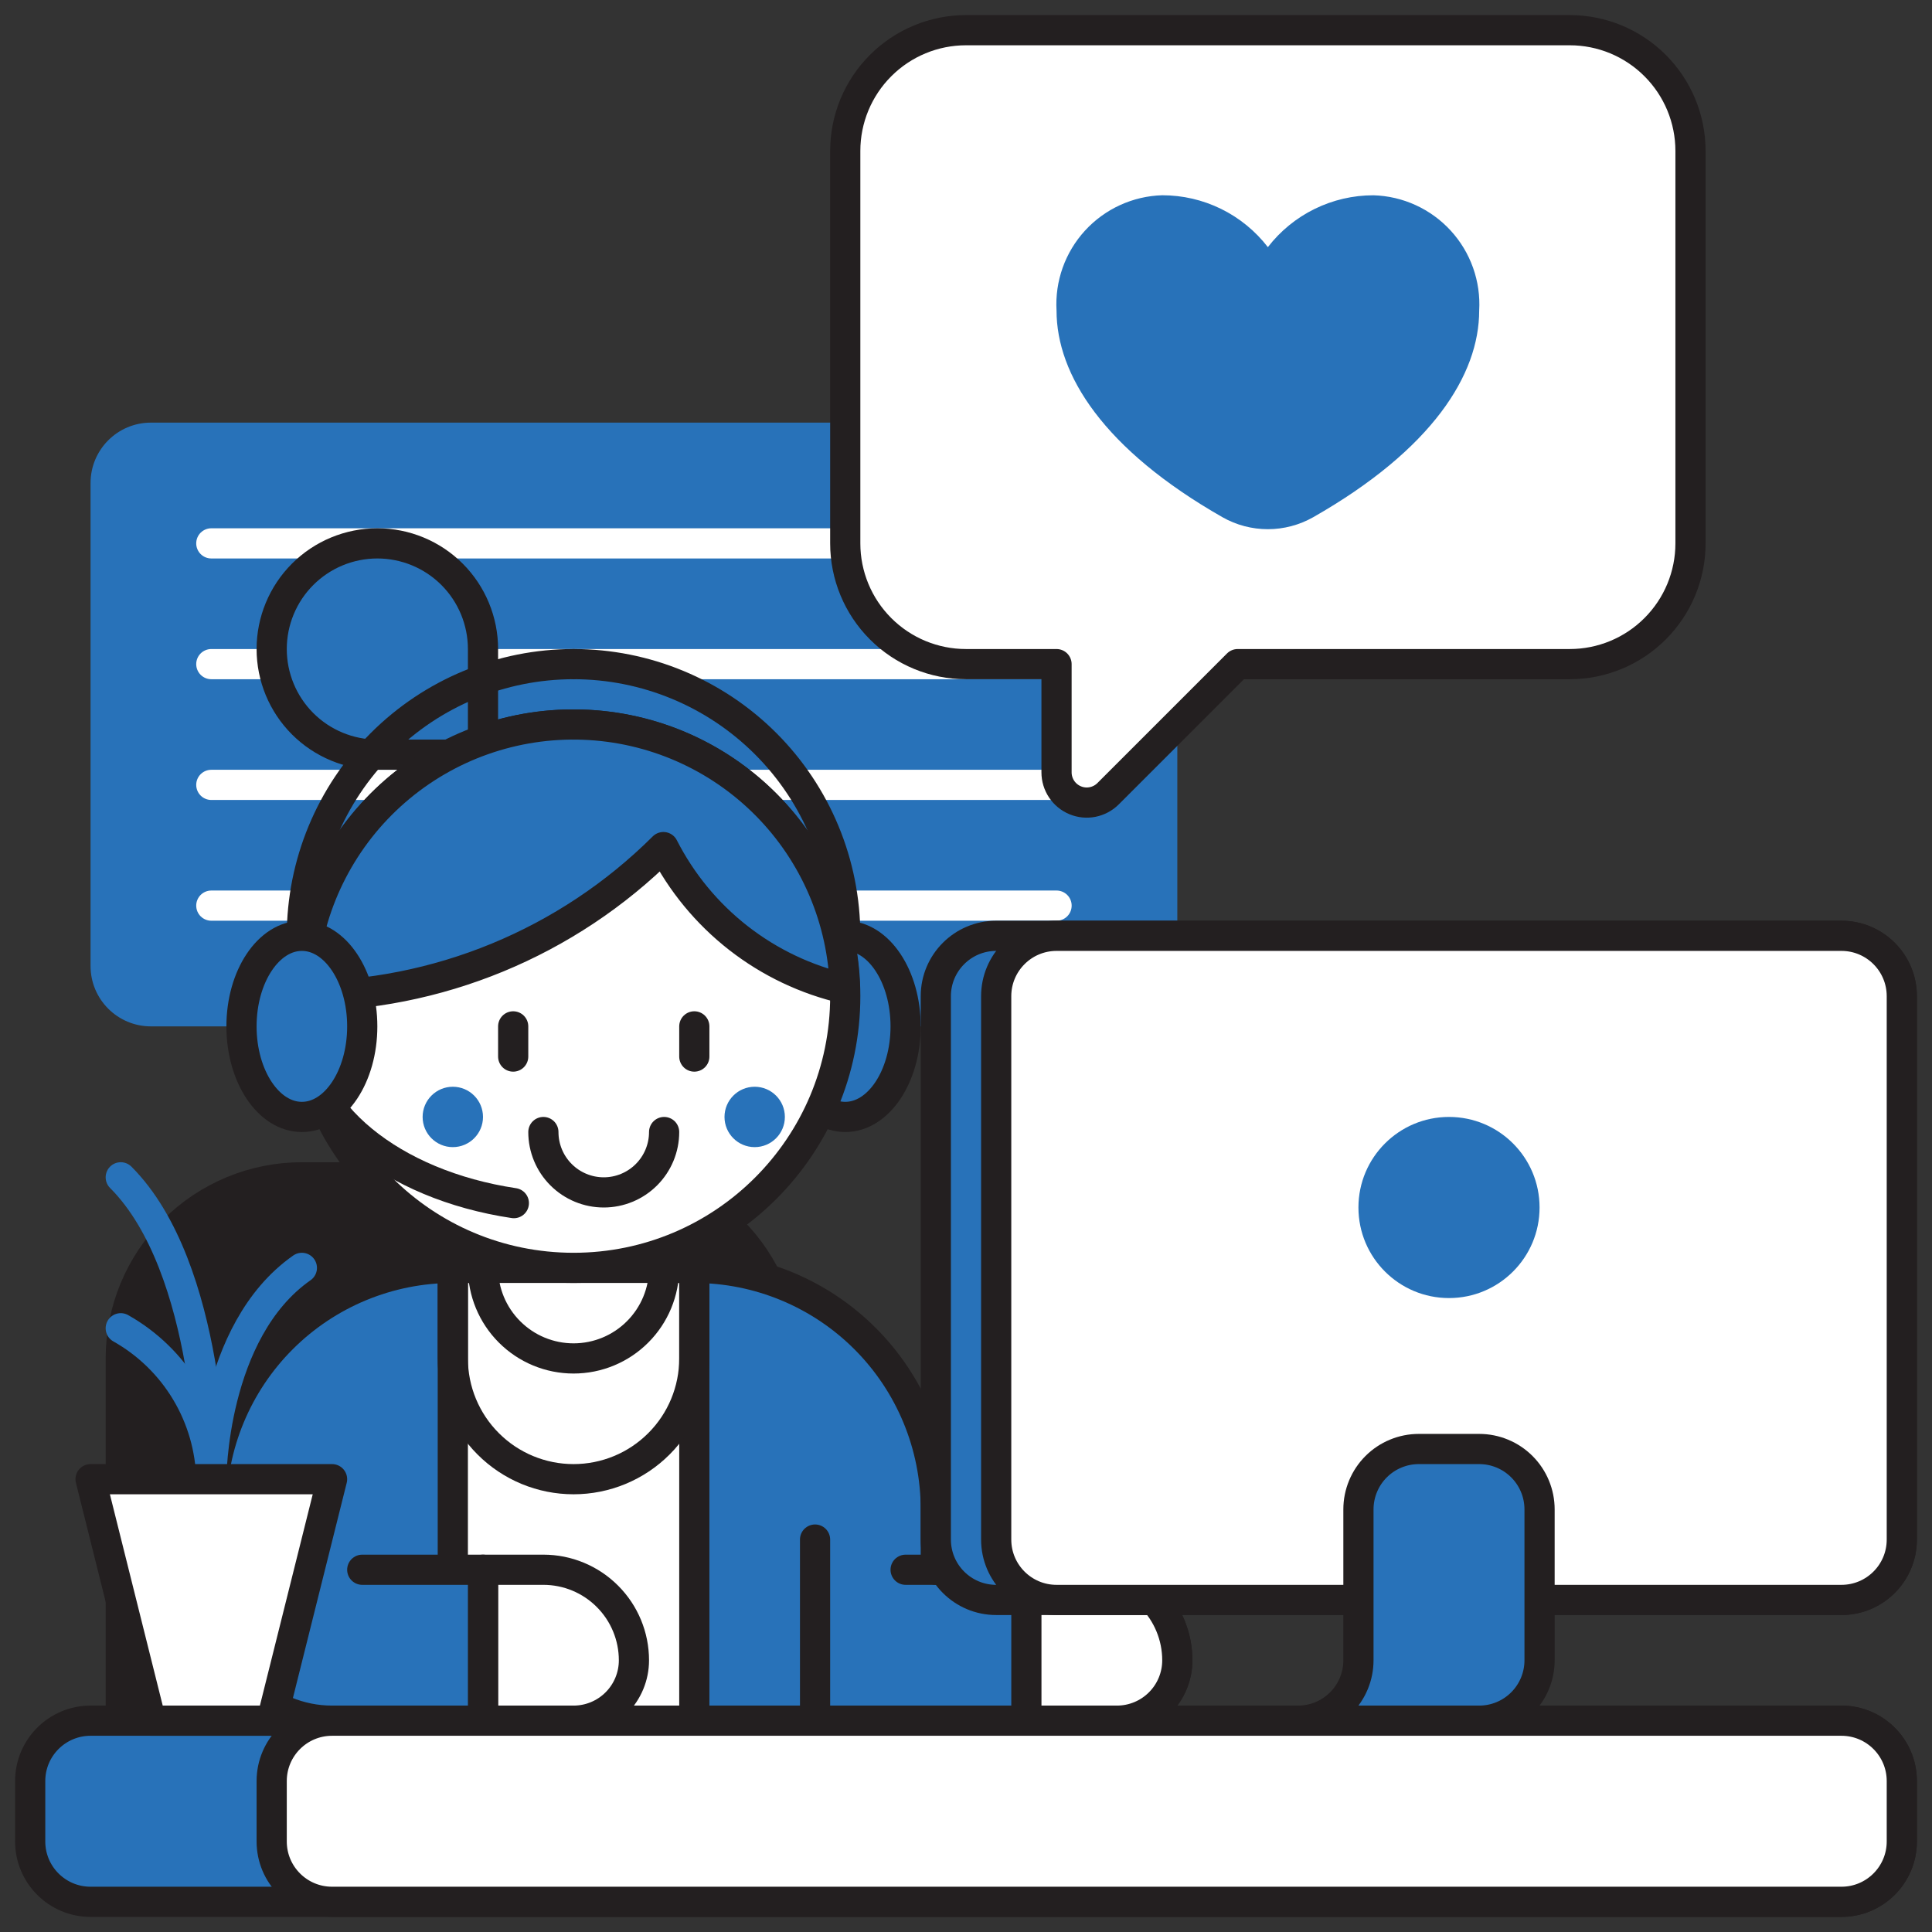 <svg xmlns="http://www.w3.org/2000/svg" fill="none" viewBox="0 0 64 64" id="Customer-Service-1--Streamline-Porto" height="64" width="64">
  <rect x="0" y="0" width="64" height="64" fill="#333333" stroke="none"/>
  <desc>
    Customer Service 1 Streamline Illustration: https://streamlinehq.com
  </desc>
  <g id="Customer service 1">
    <g id="Customer service">
      <path id="Vector" fill="#2872b9" d="M37 14H5c-1.105 0 -2 0.895 -2 2v16c0 1.105 0.895 2 2 2h32c1.105 0 2 -0.895 2 -2V16c0 -1.105 -0.895 -2 -2 -2Z" stroke-width="1"></path>
      <path id="Vector_2" stroke="#ffffff" stroke-linecap="round" stroke-linejoin="round" d="M7 18h28" stroke-width="1"></path>
      <path id="Vector_3" stroke="#ffffff" stroke-linecap="round" stroke-linejoin="round" d="M7 22h28" stroke-width="1"></path>
      <path id="Vector_4" stroke="#ffffff" stroke-linecap="round" stroke-linejoin="round" d="M7 26h28" stroke-width="1"></path>
      <path id="Vector_5" stroke="#ffffff" stroke-linecap="round" stroke-linejoin="round" d="M7 30h28" stroke-width="1"></path>
      <path id="Vector_6" fill="#ffffff" stroke="#231f20" stroke-linecap="round" stroke-linejoin="round" d="M52 22H41l-4.293 4.293c-0.14 0.14 -0.318 0.235 -0.512 0.274 -0.194 0.039 -0.395 0.019 -0.578 -0.057 -0.183 -0.076 -0.339 -0.204 -0.449 -0.368 -0.11 -0.165 -0.169 -0.358 -0.169 -0.556V22h-3c-1.061 0 -2.078 -0.421 -2.828 -1.172C28.421 20.078 28 19.061 28 18V5c0 -1.061 0.421 -2.078 1.172 -2.828C29.922 1.421 30.939 1 32 1h20c1.061 0 2.078 0.421 2.828 1.172C55.579 2.922 56 3.939 56 5v13c0 1.061 -0.421 2.078 -1.172 2.828C54.078 21.579 53.061 22 52 22Z" stroke-width="1"></path>
      <path id="Vector_7" fill="#2872b9" d="M42 8.187c-0.413 -0.535 -0.943 -0.969 -1.55 -1.267 -0.607 -0.298 -1.274 -0.452 -1.95 -0.452 -0.483 0.014 -0.958 0.125 -1.397 0.326 -0.439 0.201 -0.833 0.488 -1.16 0.844 -0.326 0.356 -0.578 0.774 -0.74 1.228 -0.162 0.455 -0.232 0.938 -0.204 1.42 0 2.126 1.556 4.6 5.498 6.848 0.458 0.26 0.976 0.396 1.502 0.396s1.044 -0.137 1.502 -0.396C47.444 14.887 49 12.413 49 10.287c0.028 -0.482 -0.042 -0.965 -0.204 -1.42 -0.162 -0.455 -0.414 -0.873 -0.74 -1.228 -0.326 -0.356 -0.721 -0.643 -1.16 -0.844 -0.439 -0.201 -0.914 -0.312 -1.397 -0.326 -0.676 -0.001 -1.343 0.154 -1.95 0.452 -0.607 0.298 -1.137 0.731 -1.55 1.267Z" stroke-width="1"></path>
      <path id="Vector_8" fill="#231f20" stroke="#231f20" stroke-linecap="round" stroke-linejoin="round" d="M10 39h10c1.591 0 3.117 0.632 4.243 1.757C25.368 41.883 26 43.409 26 45v12H4V45c0 -1.591 0.632 -3.117 1.757 -4.243C6.883 39.632 8.409 39 10 39v0Z" stroke-width="1"></path>
      <path id="Vector_9" fill="#2872b9" stroke="#231f20" stroke-linecap="round" stroke-linejoin="round" d="M36 52h-5v-2c0 -2.122 -0.843 -4.157 -2.343 -5.657C27.157 42.843 25.122 42 23 42h-8c-2.122 0 -4.157 0.843 -5.657 2.343C7.843 45.843 7 47.878 7 50v3c0 1.061 0.421 2.078 1.172 2.828C8.922 56.579 9.939 57 11 57h26c0.53 0 1.039 -0.211 1.414 -0.586S39 55.53 39 55c0 -0.796 -0.316 -1.559 -0.879 -2.121C37.559 52.316 36.796 52 36 52Z" stroke-width="1"></path>
      <path id="Vector_10" fill="#ffffff" stroke="#231f20" stroke-linecap="round" stroke-linejoin="round" d="M23 42h-8v15h8V42Z" stroke-width="1"></path>
      <path id="Vector_11" stroke="#231f20" stroke-linecap="round" stroke-linejoin="round" d="M15 42h8v3c0 1.061 -0.421 2.078 -1.172 2.828C21.078 48.579 20.061 49 19 49c-1.061 0 -2.078 -0.421 -2.828 -1.172C15.421 47.078 15 46.061 15 45v-3Z" stroke-width="1"></path>
      <path id="Vector_12" stroke="#231f20" stroke-linecap="round" stroke-linejoin="round" d="M27 51v6h4" stroke-width="1"></path>
      <path id="Vector_13" stroke="#231f20" stroke-linecap="round" stroke-linejoin="round" d="M28 31c0 -2.387 -0.948 -4.676 -2.636 -6.364C23.676 22.948 21.387 22 19 22" stroke-width="1"></path>
      <path id="Vector_14" fill="#ffffff" stroke="#231f20" stroke-linecap="round" stroke-linejoin="round" d="M16 42c0 0.796 0.316 1.559 0.879 2.121C17.441 44.684 18.204 45 19 45c0.796 0 1.559 -0.316 2.121 -0.879C21.684 43.559 22 42.796 22 42h-6Z" stroke-width="1"></path>
      <path id="Vector_15" fill="#2872b9" stroke="#231f20" stroke-linecap="round" stroke-linejoin="round" d="M28 37c1.105 0 2 -1.343 2 -3s-0.895 -3 -2 -3 -2 1.343 -2 3 0.895 3 2 3Z" stroke-width="1"></path>
      <path id="Vector_16" fill="#ffffff" stroke="#231f20" stroke-linecap="round" stroke-linejoin="round" d="M19 42c4.971 0 9 -4.029 9 -9s-4.029 -9 -9 -9 -9 4.029 -9 9 4.029 9 9 9Z" stroke-width="1"></path>
      <path id="Vector_17" fill="#2872b9" d="M15 38c0.552 0 1 -0.448 1 -1s-0.448 -1 -1 -1 -1 0.448 -1 1 0.448 1 1 1Z" stroke-width="1"></path>
      <path id="Vector_18" fill="#2872b9" stroke="#231f20" stroke-linecap="round" stroke-linejoin="round" d="M12.5 18c0.928 0 1.819 0.369 2.475 1.025C15.631 19.681 16 20.572 16 21.5V25h-3.5c-0.928 0 -1.819 -0.369 -2.475 -1.025C9.369 23.319 9 22.428 9 21.5c0 -0.928 0.369 -1.819 1.025 -2.475C10.681 18.369 11.572 18 12.5 18v0Z" stroke-width="1"></path>
      <path id="Vector_19" fill="#2872b9" d="M25 38c0.552 0 1 -0.448 1 -1s-0.448 -1 -1 -1 -1 0.448 -1 1 0.448 1 1 1Z" stroke-width="1"></path>
      <path id="Vector_20" fill="#2872b9" stroke="#231f20" stroke-linecap="round" stroke-linejoin="round" d="M27.987 32.751c-0.062 -2.284 -0.991 -4.46 -2.599 -6.084 -1.608 -1.624 -3.773 -2.576 -6.057 -2.661 -2.284 -0.086 -4.514 0.701 -6.239 2.201 -1.725 1.499 -2.814 3.599 -3.046 5.872C10.03 32.386 10 32.689 10 33c4.489 0.005 8.796 -1.771 11.976 -4.939 0.598 1.174 1.446 2.202 2.485 3.013 1.039 0.81 2.243 1.383 3.526 1.677v0Z" stroke-width="1"></path>
      <path id="Vector_21" stroke="#231f20" stroke-linecap="round" stroke-linejoin="round" d="M18 37.5c0 0.53 0.211 1.039 0.586 1.414S19.47 39.5 20 39.5c0.53 0 1.039 -0.211 1.414 -0.586S22 38.03 22 37.5" stroke-width="1"></path>
      <path id="Vector_22" stroke="#231f20" stroke-linecap="round" stroke-linejoin="round" d="M17 34v1" stroke-width="1"></path>
      <path id="Vector_23" stroke="#231f20" stroke-linecap="round" stroke-linejoin="round" d="M23 34v1" stroke-width="1"></path>
      <path id="Vector_24" fill="#ffffff" stroke="#231f20" stroke-linecap="round" stroke-linejoin="round" d="M21 55c0 -0.796 -0.316 -1.559 -0.879 -2.121C19.559 52.316 18.796 52 18 52h-2v5h3c0.53 0 1.039 -0.211 1.414 -0.586S21 55.53 21 55Z" stroke-width="1"></path>
      <g id="Vector_25">
        <path fill="#2872b9" d="M12 52h4v5h-5" stroke-width="1"></path>
        <path stroke="#231f20" stroke-linecap="round" stroke-linejoin="round" d="M12 52h4v5h-5" stroke-width="1"></path>
      </g>
      <path id="Vector_26" fill="#ffffff" stroke="#231f20" stroke-linecap="round" stroke-linejoin="round" d="M39 55c0 -0.796 -0.316 -1.559 -0.879 -2.121C37.559 52.316 36.796 52 36 52h-2v5h3c0.53 0 1.039 -0.211 1.414 -0.586S39 55.53 39 55Z" stroke-width="1"></path>
      <path id="Vector_27" fill="#2872b9" stroke="#231f20" stroke-linecap="round" stroke-linejoin="round" d="M61 31H33c-1.105 0 -2 0.895 -2 2v18c0 1.105 0.895 2 2 2h28c1.105 0 2 -0.895 2 -2V33c0 -1.105 -0.895 -2 -2 -2Z" stroke-width="1"></path>
      <path id="Vector_28" fill="#ffffff" stroke="#231f20" stroke-linecap="round" stroke-linejoin="round" d="M61 31H35c-1.105 0 -2 0.895 -2 2v18c0 1.105 0.895 2 2 2h26c1.105 0 2 -0.895 2 -2V33c0 -1.105 -0.895 -2 -2 -2Z" stroke-width="1"></path>
      <path id="Vector_29" fill="#2872b9" stroke="#231f20" stroke-linecap="round" stroke-linejoin="round" d="M51 55c0 0.53 -0.211 1.039 -0.586 1.414S49.53 57 49 57h-6c0.53 0 1.039 -0.211 1.414 -0.586S45 55.53 45 55v-5c0 -0.53 0.211 -1.039 0.586 -1.414S46.47 48 47 48h2c0.53 0 1.039 0.211 1.414 0.586S51 49.47 51 50v5Z" stroke-width="1"></path>
      <path id="Vector_30" fill="#2872b9" d="M48 43c1.657 0 3 -1.343 3 -3s-1.343 -3 -3 -3 -3 1.343 -3 3 1.343 3 3 3Z" stroke-width="1"></path>
      <path id="Vector_31" fill="#2872b9" stroke="#231f20" stroke-linecap="round" stroke-linejoin="round" d="M61 57H3c-1.105 0 -2 0.895 -2 2v2c0 1.105 0.895 2 2 2h58c1.105 0 2 -0.895 2 -2v-2c0 -1.105 -0.895 -2 -2 -2Z" stroke-width="1"></path>
      <path id="Vector_32" fill="#ffffff" stroke="#231f20" stroke-linecap="round" stroke-linejoin="round" d="M61 57H11c-1.105 0 -2 0.895 -2 2v2c0 1.105 0.895 2 2 2h50c1.105 0 2 -0.895 2 -2v-2c0 -1.105 -0.895 -2 -2 -2Z" stroke-width="1"></path>
      <path id="Vector_33" stroke="#2872b9" stroke-linecap="round" stroke-linejoin="round" d="M7 49s0 -7 -3 -10" stroke-width="1"></path>
      <path id="Vector_34" stroke="#2872b9" stroke-linecap="round" stroke-linejoin="round" d="M7 49s0 -4.9 3 -7" stroke-width="1"></path>
      <path id="Vector_35" stroke="#2872b9" stroke-linecap="round" stroke-linejoin="round" d="M7 49c-0.023 -1.022 -0.312 -2.02 -0.838 -2.897C5.636 45.226 4.891 44.502 4 44" stroke-width="1"></path>
      <path id="Vector_36" fill="#ffffff" stroke="#231f20" stroke-linecap="round" stroke-linejoin="round" d="M9 57H5l-2 -8h8l-2 8Z" stroke-width="1"></path>
      <path id="Vector_37" stroke="#231f20" stroke-linecap="round" stroke-linejoin="round" d="M19 22c-2.387 0 -4.676 0.948 -6.364 2.636C10.948 26.324 10 28.613 10 31" stroke-width="1"></path>
      <path id="Vector_38" stroke="#231f20" stroke-linecap="round" stroke-linejoin="round" d="M10 34c0 2.861 3.003 5.254 7.022 5.855" stroke-width="1"></path>
      <path id="Vector_39" fill="#2872b9" stroke="#231f20" stroke-linecap="round" stroke-linejoin="round" d="M10 37c1.105 0 2 -1.343 2 -3s-0.895 -3 -2 -3c-1.105 0 -2 1.343 -2 3s0.895 3 2 3Z" stroke-width="1"></path>
      <path id="Vector_40" stroke="#231f20" stroke-linecap="round" stroke-linejoin="round" d="M31 52h-1" stroke-width="1"></path>
    </g>
  </g>
</svg>